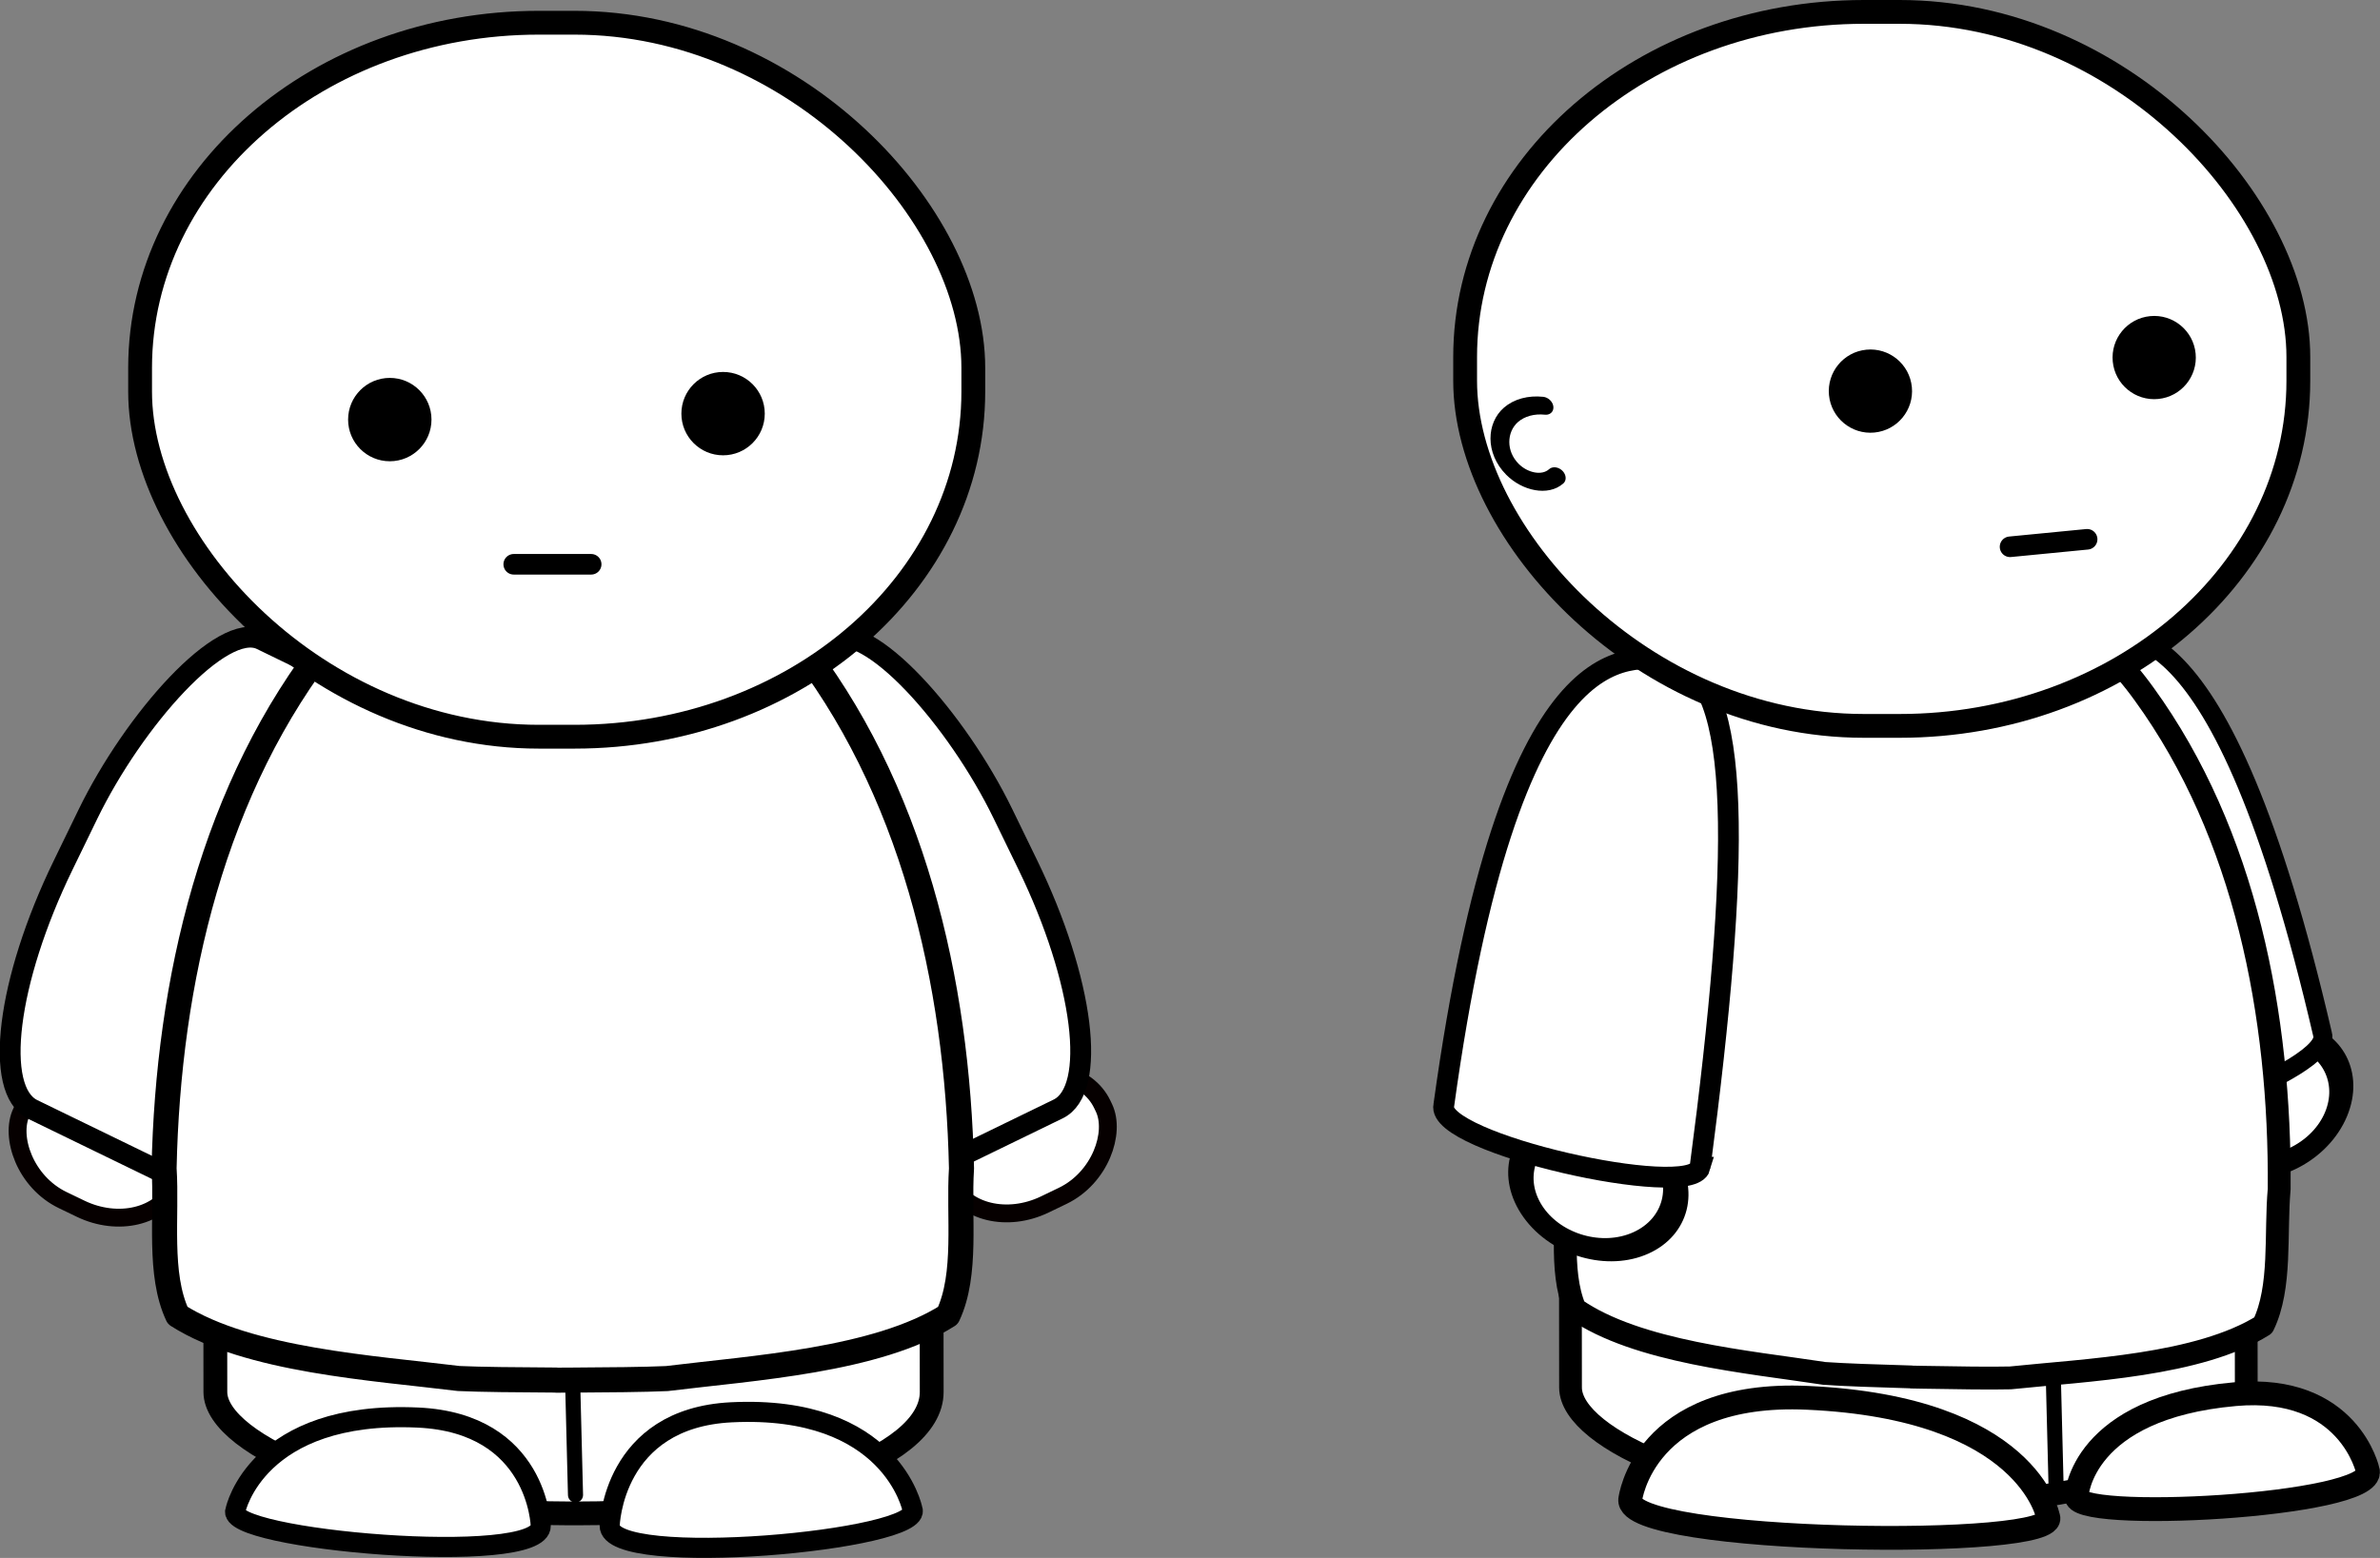 <?xml version="1.0"?>
<svg
    xmlns:rdf="http://www.w3.org/1999/02/22-rdf-syntax-ns#"
    xmlns="http://www.w3.org/2000/svg"
    xmlns:cc="http://creativecommons.org/ns#"
    xmlns:dc="http://purl.org/dc/elements/1.1/"
    xmlns:svg="http://www.w3.org/2000/svg"
    xmlns:inkscape="http://www.inkscape.org/namespaces/inkscape"
    xmlns:sodipodi="http://sodipodi.sourceforge.net/DTD/sodipodi-0.dtd"
    xmlns:ns1="http://sozi.baierouge.fr"
    xmlns:xlink="http://www.w3.org/1999/xlink"
    id="svg6370"
    viewBox="0 0 199.95 130.92"
    version="1.1"
  >
  <rect x="0" y="0" width="199.95" height="130.92" fill="#808080" stroke="none"/>
  <g
      id="layer1"
      transform="translate(-275.03 -466.9)"
    >
    <rect
        id="rect3449-5"
        stroke-linejoin="round"
        stroke-width="1.5"
        fill-rule="evenodd"
        rx="6.333"
        ry="5.167"
        transform="rotate(25.734)"
        width="14.333"
        stroke="#060000"
        stroke-linecap="round"
        y="379.07"
        x="492.68"
        height="10.667"
        fill="#fff"
    />
    <rect
        id="rect3449-0-4"
        stroke-linejoin="round"
        stroke-width="1.5"
        fill-rule="evenodd"
        rx="6.333"
        ry="5.167"
        transform="matrix(-.901 .434 .434 .901 0 0)"
        width="14.333"
        stroke="#060000"
        stroke-linecap="round"
        y="658.56"
        x="-88.313"
        height="10.667"
        fill="#fff"
    />
    <rect
        id="rect3252-4-6-2-2-1-2"
        stroke-linejoin="round"
        stroke-width="1.751"
        fill-rule="evenodd"
        rx="6.685"
        ry="19.577"
        transform="matrix(-.899 -.437 -.437 .899 0 0)"
        width="27.376"
        stroke="#000"
        stroke-linecap="round"
        y="338.56"
        x="-515.61"
        height="43.929"
        fill="#fff"
    />
    <rect
        id="rect3252-6-7-2-7-1-6-3-1"
        stroke-linejoin="round"
        stroke-width="2"
        fill-rule="evenodd"
        rx="29.573"
        ry="10.198"
        transform="matrix(1 -0 .001 1 0 0)"
        width="60.181"
        stroke="#000"
        stroke-linecap="round"
        y="557.02"
        x="292.54"
        height="37.056"
        fill="#fff"
    />
    <path
        id="path3928-9-81-8-0-49-3-2"
        stroke-linejoin="round"
        d="m323.38 592.53-0.289-11.389"
        stroke="#000"
        stroke-linecap="round"
        stroke-width="1.268"
        fill="#fff"
    />
    <path
        id="path4010-7-1-8-9-8-8-6"
        stroke="#000"
        stroke-width="1.689"
        fill="#fff"
        d="m326.25 595.1s0.225-9.026 10.228-9.517c13.456-0.66 15.202 8.132 15.202 8.132 1.2 2.622-25.536 5.075-25.43 1.384z"
    />
    <path
        id="path4010-1-9-1-1-1-9-9-3"
        stroke="#000"
        stroke-width="1.689"
        fill="#fff"
        d="m320.46 595.11s-0.227-8.616-10.312-9.084c-13.567-0.63-15.327 7.762-15.327 7.762-1.21 2.502 25.746 4.844 25.639 1.321z"
    />
    <rect
        id="rect3252-71-0-6-4-3"
        stroke-linejoin="round"
        stroke-width="1.751"
        fill-rule="evenodd"
        rx="6.685"
        ry="19.577"
        transform="rotate(-25.934)"
        width="27.376"
        stroke="#000"
        stroke-linecap="round"
        y="618.92"
        x="61.634"
        height="43.929"
        fill="#fff"
    />
    <path
        id="path3932-5-3-8-0-8-51-1-3"
        stroke-linejoin="round"
        d="m322.57 509.68c-0.111 0.002-0.222 0.007-0.333 0.01-0.063-0.002-0.126-0.004-0.189-0.005-0.097-0.002-0.196-0-0.293 0v0.025c-7.436 0.422-14.324 5.044-18.94 10.88-9.895 12.426-13.668 28.791-14.001 44.496 0.26 4.028-0.5 8.863 1.139 12.356 5.954 3.784 16.453 4.417 23.611 5.301 1.899 0.088 4.916 0.112 8.192 0.131v0.01c0.344-0.002 0.671-0.003 1.01-0.005 0.033-0 0.066 0 0.1 0 3.276-0.019 6.293-0.043 8.192-0.131 7.157-0.884 17.657-1.518 23.611-5.301 1.639-3.493 0.879-8.328 1.139-12.356-0.333-15.704-4.107-32.07-14.001-44.496-4.616-5.836-11.505-10.459-18.94-10.88v-0.035c-0.097-0-0.196-0.002-0.293 0z"
        fill-rule="evenodd"
        stroke="#000"
        stroke-linecap="round"
        stroke-width="2.106"
        fill="#fff"
    />
    <rect
        id="rect4240-8-9-5"
        stroke-linejoin="bevel"
        fill-rule="evenodd"
        rx="33.5"
        ry="29"
        height="60"
        width="70"
        stroke="#000"
        stroke-linecap="round"
        y="468.81"
        x="286.8"
        stroke-width="2"
        fill="#fff"
    />
    <path
        id="path3831-2-0-3-22-6-5"
        stroke-linejoin="round"
        d="m318.19 514.32h6.506"
        stroke="#000"
        stroke-linecap="round"
        stroke-width="1.729"
        fill="#fff"
    />
    <g
        id="g456-8-2-1-4-8"
        transform="matrix(.654 0 0 -.654 311.28 502.16)"
      >
      <path
          id="path458-3-6-8-8-1"
          d="m0 0c0-2.958-2.396-5.355-5.355-5.355-2.958 0-5.356 2.397-5.356 5.355 0 2.957 2.398 5.356 5.356 5.356 2.959 0 5.355-2.399 5.355-5.356"
      />
    </g
    >
    <g
        id="g456-1-7-8-0-9"
        transform="matrix(.654 0 0 -.654 339.28 501.66)"
      >
      <path
          id="path458-9-9-9-1-08"
          d="m0 0c0-2.958-2.396-5.355-5.355-5.355-2.958 0-5.356 2.397-5.356 5.355 0 2.957 2.398 5.356 5.356 5.356 2.959 0 5.355-2.399 5.355-5.356"
      />
    </g
    >
    <path
        id="path3954-8-5-3-0-1-4-1-0-3"
        stroke-linejoin="round"
        d="m-1064 429.36c0 65.722-60.889 119-136 119s-136-53.278-136-119 60.889-119 136-119 136 53.278 136 119z"
        fill-rule="evenodd"
        transform="matrix(.042 .011 -.022 .046 525.29 552.78)"
        stroke="#000"
        stroke-linecap="round"
        stroke-width="42.641"
        fill="#fff"
    />
    <path
        id="path4553-8-2-8-8-9-0-6"
        stroke="#000"
        stroke-width="1.594"
        fill="#fff"
        d="m451.78 560.9c0.959 2.542 19.292-4.159 18.374-7.08-8.652-37.261-17.1-33.992-20.33-33.269-4.831 3.728-3.407 16.59 1.956 40.349z"
    />
    <rect
        id="rect3252-6-7-2-7-1-6-3-5-6"
        stroke-linejoin="round"
        stroke-width="1.912"
        fill-rule="evenodd"
        rx="27.897"
        ry="9.878"
        transform="matrix(1 -0 .001 1 0 0)"
        width="56.771"
        stroke="#000"
        stroke-linecap="round"
        y="557.48"
        x="406.39"
        height="35.894"
        fill="#fff"
    />
    <path
        id="path3928-9-81-8-0-49-3-5-5"
        stroke-linejoin="round"
        d="m447.76 591.51-0.289-11.389"
        stroke="#000"
        stroke-linecap="round"
        stroke-width="1.268"
        fill="#fff"
    />
    <path
        id="path3932-5-3-3-6-1-5-5-0-2"
        stroke-linejoin="round"
        d="m438.27 514.69c-0.099-0.001-0.199 0.001-0.298 0.003-0.056-0.003-0.113-0.007-0.169-0.009-0.087-0.003-0.175-0.005-0.262-0.007v0.023c-6.655 0.233-12.931 4.377-17.209 9.696-9.168 11.323-12.969 26.433-13.679 41.003 0.126 3.744-0.679 8.216 0.693 11.493 5.221 3.639 14.585 4.45 20.957 5.423 1.695 0.122 4.39 0.209 7.316 0.296v0.01c0.307 0.006 0.599 0.011 0.902 0.017 0.03 0 0.059 0.001 0.089 0.002 2.927 0.052 5.623 0.093 7.323 0.052 6.418-0.669 15.816-1.033 21.236-4.418 1.556-3.207 1.004-7.711 1.342-11.444 0.115-14.584-2.827-29.854-11.341-41.598-3.971-5.515-10.005-9.952-16.638-10.502v-0.033c-0.087-0.002-0.175-0.006-0.262-0.007z"
        fill-rule="evenodd"
        stroke="#000"
        stroke-linecap="round"
        stroke-width="1.919"
        fill="#fff"
    />
    <path
        id="path4010-7-3-7-4-8-5-4-5-9"
        stroke="#000"
        stroke-width="2"
        fill="#fff"
        d="m473.96 590.51s-1.545-7.308-11.161-6.451c-12.935 1.153-13.305 8.519-13.305 8.519-0.758 2.282 25.111 0.919 24.466-2.068z"
    />
    <path
        id="path3954-8-5-7-3-4-8-9-1"
        stroke-linejoin="round"
        d="m-1064 429.36c0 65.722-60.889 119-136 119s-136-53.278-136-119 60.889-119 136-119 136 53.278 136 119z"
        fill-rule="evenodd"
        transform="matrix(-.04 .018 .03 .042 348.43 569.92)"
        stroke="#000"
        stroke-linecap="round"
        stroke-width="42.641"
        fill="#fff"
    />
    <path
        id="path4553-7-9-8-3-7-1"
        stroke="#000"
        stroke-width="1.745"
        fill="#fff"
        d="m417.86 564.99c-0.794 2.784-22.238-2.017-21.534-5.194 5.544-40.159 15.447-37.756 19.173-37.39 6.022 1.303 5.722 16.997 2.36 42.584z"
    />
    <rect
        id="rect4240-8-4-1-9"
        stroke-linejoin="bevel"
        fill-rule="evenodd"
        rx="33.5"
        ry="29"
        height="60"
        width="70"
        stroke="#000"
        stroke-linecap="round"
        y="467.9"
        x="398.12"
        stroke-width="2"
        fill="#fff"
    />
    <path
        id="path4010-1-9-2-6-6-6-8-1-7-3"
        stroke="#000"
        stroke-width="2"
        fill="#fff"
        d="m411.99 592.91s1.085-9.163 14.886-8.543c18.565 0.833 20.211 9.978 20.211 9.978 1.425 2.803-35.56 2.31-35.097-1.435z"
    />
    <path
        id="path3831-2-0-3-22-0-7-8"
        stroke-linejoin="round"
        d="m443.9 512.85 6.475-0.63"
        stroke="#000"
        stroke-linecap="round"
        stroke-width="1.729"
        fill="#fff"
    />
    <g
        id="g456-8-2-1-1-8-2"
        transform="matrix(.65 -.063 -.063 -.65 435.65 499.43)"
      >
      <path
          id="path458-3-6-8-7-6-4"
          d="m0 0c0-2.958-2.396-5.355-5.355-5.355-2.958 0-5.356 2.397-5.356 5.355 0 2.957 2.398 5.356 5.356 5.356 2.959 0 5.355-2.399 5.355-5.356"
      />
    </g
    >
    <g
        id="g456-1-7-8-4-8-6"
        transform="matrix(.65 -.063 -.063 -.65 459.49 496.61)"
      >
      <path
          id="path458-9-9-9-5-6-0"
          d="m0 0c0-2.958-2.396-5.355-5.355-5.355-2.958 0-5.356 2.397-5.356 5.355 0 2.957 2.398 5.356 5.356 5.356 2.959 0 5.355-2.399 5.355-5.356"
      />
    </g
    >
    <path
        id="path4494-63-0-50"
        stroke-linejoin="round"
        d="m-5164.5-923.98c-9.149-127.3 100.81-228.71 222.82-236.84 168.09-11.202 301.63 134.18 311.59 295.47 5.8 93.991-27.52 187.5-87.774 259.37"
        transform="matrix(-.008 -.009 .008 -.006 371.85 454.9)"
        stroke="#000"
        stroke-linecap="round"
        stroke-width="139.79"
        fill="none"
    />
  </g
  >
</svg
>
